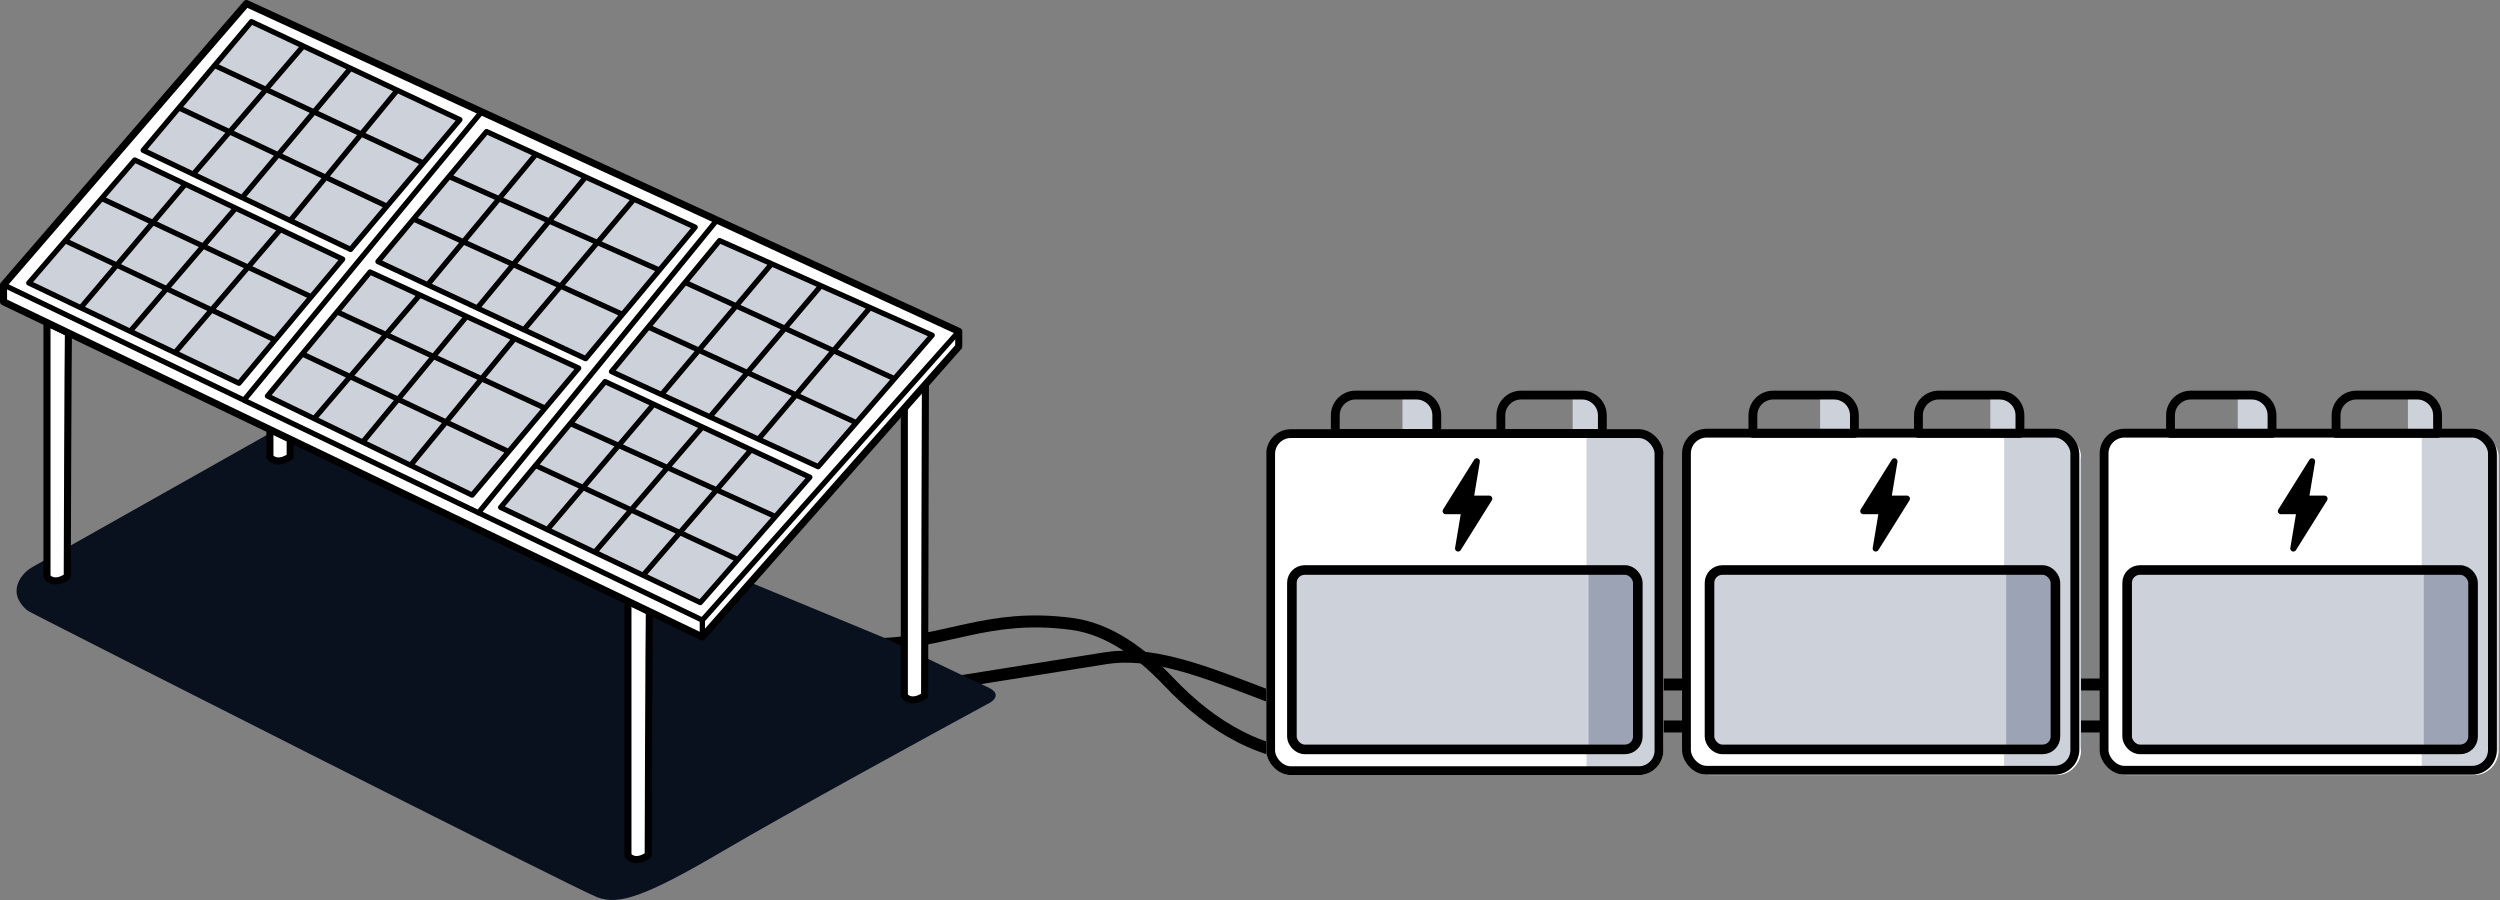 <svg width="536" height="193" viewBox="0 0 536 193" fill="none" xmlns="http://www.w3.org/2000/svg">
<rect x="0" y="0" width="536" height="193" fill="#808080" stroke="none"/>
<path d="M200.52 146.937L237.102 141.112C255.777 138.138 279.322 156.678 298.138 154.799" stroke="black" stroke-width="2.57" stroke-linecap="round" stroke-linejoin="round"/>
<path d="M187.318 138.099C202.569 138.099 211.578 131.315 229.829 133.773C237.982 134.871 244.997 140.266 250.517 146.098C259.818 155.924 270.819 162.436 284.349 162.436L294.426 162.436" stroke="black" stroke-width="2.57" stroke-linecap="round" stroke-linejoin="round"/>
<path d="M6.353 131.17C5.445 130.675 4.723 129.841 4.159 128.893C2.576 126.232 4.287 123.074 6.984 121.554L68.706 86.773L189.65 136.77C195.614 139.658 208.367 145.802 211.662 147.279C214.957 148.756 213.035 150.356 211.662 150.972C201.058 156.7 168.565 174.485 155.045 182.437C138.145 192.379 132.606 194.083 128.062 192.379C123.517 190.674 9.478 132.874 6.353 131.17Z" fill="#0A111E"/>
<path d="M57.867 97.916V9.481L60.163 6.881L62.459 5.42C62.377 8.573 62.212 94.188 62.212 97.916C59.749 99.581 58.289 98.61 57.867 97.916Z" fill="white" stroke="black" stroke-width="1.517" stroke-linejoin="round"/>
<path d="M193.891 149.145V72.105L196.187 69.505L198.483 68.424C198.401 71.577 198.236 145.416 198.236 149.145C195.773 150.809 194.313 149.838 193.891 149.145Z" fill="white" stroke="black" stroke-width="1.517" stroke-linejoin="round"/>
<path d="M134.629 183.368V128.904L136.97 130.011L139.221 131.134C139.139 134.288 138.974 179.64 138.974 183.368C136.511 185.033 135.051 184.062 134.629 183.368Z" fill="white" stroke="black" stroke-width="1.517" stroke-linejoin="round"/>
<path d="M10.074 123.624V69.16L12.416 70.267L14.666 71.39C14.584 74.544 14.419 119.896 14.419 123.624C11.956 125.289 10.496 124.318 10.074 123.624Z" fill="white" stroke="black" stroke-width="1.517" stroke-linejoin="round"/>
<path d="M0.758 61.081V64.701L14.098 71.1L16.511 72.257L62.393 94.264L64.945 95.488L125.421 124.495L128.306 125.879L150.583 136.563L178.659 104.769L180.955 102.169L183.251 99.569L205.554 74.313V71.05L153.701 47.184L103.268 23.971L52.835 0.758L0.758 61.081Z" fill="white" stroke="black" stroke-width="1.517" stroke-linejoin="round"/>
<path d="M0.758 61.067L52.303 85.791L103.268 23.957" stroke="black" stroke-width="1.138" stroke-linejoin="round"/>
<path d="M153.698 47.195L102.584 109.935L52.301 85.817" stroke="black" stroke-width="1.138" stroke-linejoin="round"/>
<path d="M205.558 71.059L150.586 132.953M150.586 136.572V132.953M150.586 132.953L102.59 109.932" stroke="black" stroke-width="1.138" stroke-linejoin="round"/>
<path d="M117.348 113.552L107.344 108.782L114.812 99.788L122.281 90.794L129.738 81.814L140.141 86.674L150.589 91.554L161.031 96.432L173.625 102.315L166.25 110.752L158.194 119.968L150.138 129.185L137.884 123.342L127.514 118.398L117.348 113.552Z" fill="#CDD1DA"/>
<path d="M117.348 113.552L107.344 108.782L114.812 99.788M117.348 113.552L140.141 86.674M117.348 113.552L127.514 118.398M140.141 86.674L129.738 81.814L122.281 90.794M140.141 86.674L150.589 91.554M150.589 91.554L127.514 118.398M150.589 91.554L161.031 96.432M127.514 118.398L137.884 123.342M137.884 123.342L150.138 129.185L158.194 119.968M137.884 123.342L161.031 96.432M161.031 96.432L173.625 102.315L166.25 110.752M166.25 110.752L122.281 90.794M166.25 110.752L158.194 119.968M122.281 90.794L114.812 99.788M114.812 99.788L158.194 119.968" stroke="black" stroke-width="1.138" stroke-linejoin="round"/>
<path d="M141.824 84.597L131.109 79.665L138.999 70.103L146.889 60.54L154.275 51.588L165.446 56.559L176.013 61.26L186.539 65.945L199.859 71.872L191.771 81.196L183.592 90.625L175.412 100.055L162.611 94.163L152.194 89.369L141.824 84.597Z" fill="#CDD1DA"/>
<path d="M141.824 84.597L131.109 79.665L138.999 70.103M141.824 84.597L165.446 56.559M141.824 84.597L152.194 89.369M165.446 56.559L154.275 51.588L146.889 60.54M165.446 56.559L176.013 61.26M176.013 61.26L152.194 89.369M176.013 61.26L186.539 65.945M152.194 89.369L162.611 94.163M162.611 94.163L175.412 100.055L183.592 90.625M162.611 94.163L186.539 65.945M186.539 65.945L199.859 71.872L191.771 81.196M146.889 60.54L191.771 81.196M146.889 60.54L138.999 70.103M191.771 81.196L183.592 90.625M183.592 90.625L138.999 70.103" stroke="black" stroke-width="1.138" stroke-linejoin="round"/>
<path d="M67.365 89.752L57.348 84.902L64.81 75.882L72.272 66.862L79.338 58.32L90.013 63.237L100.029 67.851L110.316 72.589L124.07 78.925L116.865 87.511L109.044 96.829L101.224 106.147L88.028 99.757L77.76 94.786L67.365 89.752Z" fill="#CDD1DA"/>
<path d="M67.365 89.752L57.348 84.902L64.81 75.882M67.365 89.752L90.013 63.237M67.365 89.752L77.76 94.786M90.013 63.237L79.338 58.32L72.272 66.862M90.013 63.237L100.029 67.851M77.76 94.786L100.029 67.851M77.76 94.786L88.028 99.757M100.029 67.851L110.316 72.589M88.028 99.757L101.224 106.147L109.044 96.829M88.028 99.757L110.316 72.589M110.316 72.589L124.07 78.925L116.865 87.511M72.272 66.862L116.865 87.511M72.272 66.862L64.81 75.882M116.865 87.511L109.044 96.829M64.81 75.882L109.044 96.829" stroke="black" stroke-width="1.138" stroke-linejoin="round"/>
<path d="M91.683 61.056L81.039 56.079L88.658 46.957L96.276 37.836L104.312 28.215L114.914 33.073L125.556 37.95L135.926 42.702L149.042 48.712L141.376 57.911L133.466 67.403L125.556 76.896L112.312 70.703L102.327 66.034L91.683 61.056Z" fill="#CDD1DA"/>
<path d="M91.683 61.056L81.039 56.079L88.658 46.957M91.683 61.056L114.914 33.073M91.683 61.056L102.327 66.034M114.914 33.073L104.312 28.215L96.276 37.836M114.914 33.073L125.556 37.95M125.556 37.95L102.327 66.034M125.556 37.95L135.926 42.702M102.327 66.034L112.312 70.703M112.312 70.703L125.556 76.896L133.466 67.403M112.312 70.703L135.926 42.702M135.926 42.702L149.042 48.712L141.376 57.911M141.376 57.911L96.276 37.836M141.376 57.911L133.466 67.403M96.276 37.836L88.658 46.957M88.658 46.957L133.466 67.403" stroke="black" stroke-width="1.138" stroke-linejoin="round"/>
<path d="M41.43 37.348L30.703 32.219L38.358 23.122L46.012 14.024L53.902 4.646L65.017 9.872L75.156 14.639L85.171 19.348L98.597 25.66L90.761 34.958L82.959 44.216L75.156 53.473L62.219 47.288L51.922 42.364L41.43 37.348Z" fill="#CDD1DA"/>
<path d="M41.43 37.348L30.703 32.219L38.358 23.122M41.43 37.348L65.017 9.872M41.43 37.348L51.922 42.364M65.017 9.872L53.902 4.646L46.012 14.024M65.017 9.872L75.156 14.639M75.156 14.639L51.922 42.364M75.156 14.639L85.171 19.348M51.922 42.364L62.219 47.288M62.219 47.288L75.156 53.473L82.959 44.216M62.219 47.288L85.171 19.348M85.171 19.348L98.597 25.66L90.761 34.958M90.761 34.958L46.012 14.024M90.761 34.958L82.959 44.216M46.012 14.024L38.358 23.122M38.358 23.122L82.959 44.216" stroke="black" stroke-width="1.138" stroke-linejoin="round"/>
<path d="M21.785 42.551L28.888 34.309L39.729 39.478L50.522 44.625L60.119 49.202L73.463 55.565L66.722 63.632L58.979 72.897L51.236 82.164L37.507 75.613L27.902 71.031L17.308 65.976L6.176 60.665L13.98 51.608L21.785 42.551Z" fill="#CDD1DA"/>
<path d="M21.785 42.551L28.888 34.309L39.729 39.478M21.785 42.551L66.722 63.632M21.785 42.551L13.98 51.608M66.722 63.632L73.463 55.565L60.119 49.202M66.722 63.632L58.979 72.897M58.979 72.897L51.236 82.164L37.507 75.613M58.979 72.897L13.98 51.608M13.98 51.608L6.176 60.665L17.308 65.976M17.308 65.976L39.729 39.478M17.308 65.976L27.902 71.031M39.729 39.478L50.522 44.625M27.902 71.031L50.522 44.625M27.902 71.031L37.507 75.613M50.522 44.625L60.119 49.202M37.507 75.613L60.119 49.202" stroke="black" stroke-width="1.138" stroke-linejoin="round"/>
<path d="M351.258 146.758L366.758 146.758" stroke="black" stroke-width="2.57" stroke-linecap="round" stroke-linejoin="round"/>
<path d="M440.758 146.758L456.258 146.758" stroke="black" stroke-width="2.57" stroke-linecap="round" stroke-linejoin="round"/>
<path d="M351.258 155.758L366.758 155.758" stroke="black" stroke-width="2.57" stroke-linecap="round" stroke-linejoin="round"/>
<path d="M440.758 155.758L456.258 155.758" stroke="black" stroke-width="2.57" stroke-linecap="round" stroke-linejoin="round"/>
<rect x="271.48" y="92.629" width="85.151" height="73.552" rx="5.292" fill="white"/>
<path d="M337.184 85.174H337.974C340.897 85.174 343.266 87.543 343.266 90.465V93.689H337.184V85.174Z" fill="#CDD1DA"/>
<path d="M300.691 85.174H302.699C305.621 85.174 307.99 87.543 307.99 90.465V93.689H300.691V85.174Z" fill="#CDD1DA"/>
<path d="M340.148 93.68H351.338C354.26 93.68 356.629 96.049 356.629 98.971V159.62C356.629 162.542 354.26 164.911 351.338 164.911H340.148V93.68Z" fill="#CDD1DA"/>
<path d="M309.953 109.584L316.624 98.912L315.29 106.916H319.292L312.621 117.588L313.955 109.584H309.953Z" fill="black" stroke="black" stroke-width="1.323" stroke-linecap="round" stroke-linejoin="round"/>
<rect x="276.984" y="122.82" width="74.164" height="38.456" rx="2.747" fill="#CDD1DA"/>
<path d="M340.586 122.809H348.188C349.705 122.809 350.935 124.038 350.935 125.555V158.501C350.935 160.018 349.705 161.248 348.188 161.248H340.586V122.809Z" fill="#9BA3B5"/>
<rect x="272.427" y="92.966" width="83.259" height="72.272" rx="4.345" stroke="black" stroke-width="1.892" stroke-linejoin="round"/>
<rect x="276.984" y="122.209" width="74.164" height="38.456" rx="2.747" stroke="black" stroke-width="2.058" stroke-linejoin="round"/>
<path d="M326.128 84.704H339.197C341.597 84.704 343.543 86.65 343.543 89.05V92.918H321.782V89.05C321.782 86.65 323.728 84.704 326.128 84.704Z" stroke="black" stroke-width="1.892" stroke-linejoin="round"/>
<path d="M290.632 84.704H303.701C306.101 84.704 308.047 86.65 308.047 89.05V92.918H286.286V89.05C286.286 86.65 288.232 84.704 290.632 84.704Z" stroke="black" stroke-width="1.892" stroke-linejoin="round"/>
<rect x="361.02" y="92.631" width="85.151" height="73.552" rx="5.292" fill="white"/>
<path d="M426.723 85.174H427.513C430.436 85.174 432.805 87.543 432.805 90.465V93.689H426.723V85.174Z" fill="#CDD1DA"/>
<path d="M390.23 85.174H392.238C395.16 85.174 397.529 87.543 397.529 90.465V93.689H390.23V85.174Z" fill="#CDD1DA"/>
<path d="M429.684 93.682H440.873C443.795 93.682 446.165 96.051 446.165 98.973V159.622C446.165 162.544 443.795 164.913 440.873 164.913H429.684V93.682Z" fill="#CDD1DA"/>
<path d="M399.492 109.586L406.163 98.914L404.829 106.918H408.831L402.16 117.59L403.495 109.586H399.492Z" fill="black" stroke="black" stroke-width="1.323" stroke-linecap="round" stroke-linejoin="round"/>
<rect x="366.523" y="122.822" width="74.164" height="38.456" rx="2.747" fill="#CDD1DA"/>
<path d="M430.125 122.811H437.727C439.244 122.811 440.474 124.04 440.474 125.557V158.503C440.474 160.02 439.244 161.25 437.727 161.25H430.125V122.811Z" fill="#9BA3B5"/>
<rect x="361.579" y="92.872" width="83.259" height="72.272" rx="4.345" stroke="black" stroke-width="1.892" stroke-linejoin="round"/>
<rect x="366.52" y="122.211" width="74.164" height="38.456" rx="2.747" stroke="black" stroke-width="2.058" stroke-linejoin="round"/>
<path d="M415.659 84.706H428.729C431.128 84.706 433.074 86.652 433.074 89.052V92.92H411.313V89.052C411.313 86.652 413.259 84.706 415.659 84.706Z" stroke="black" stroke-width="1.892" stroke-linejoin="round"/>
<path d="M380.167 84.706H393.236C395.636 84.706 397.582 86.652 397.582 89.052V92.92H375.821V89.052C375.821 86.652 377.767 84.706 380.167 84.706Z" stroke="black" stroke-width="1.892" stroke-linejoin="round"/>
<rect x="450.559" y="92.631" width="85.151" height="73.552" rx="5.292" fill="white"/>
<path d="M516.262 85.174H517.052C519.975 85.174 522.344 87.543 522.344 90.465V93.689H516.262V85.174Z" fill="#CDD1DA"/>
<path d="M479.77 85.174H481.777C484.699 85.174 487.068 87.543 487.068 90.465V93.689H479.77V85.174Z" fill="#CDD1DA"/>
<path d="M519.223 93.682H530.412C533.334 93.682 535.704 96.051 535.704 98.973V159.622C535.704 162.544 533.334 164.913 530.412 164.913H519.223V93.682Z" fill="#CDD1DA"/>
<path d="M489.031 109.586L495.702 98.914L494.368 106.918H498.37L491.699 117.59L493.034 109.586H489.031Z" fill="black" stroke="black" stroke-width="1.323" stroke-linecap="round" stroke-linejoin="round"/>
<rect x="456.062" y="122.822" width="74.164" height="38.456" rx="2.747" fill="#CDD1DA"/>
<path d="M519.664 122.811H527.266C528.783 122.811 530.013 124.04 530.013 125.557V158.503C530.013 160.02 528.783 161.25 527.266 161.25H519.664V122.811Z" fill="#9BA3B5"/>
<rect x="451.118" y="92.872" width="83.259" height="72.272" rx="4.345" stroke="black" stroke-width="1.892" stroke-linejoin="round"/>
<rect x="456.059" y="122.211" width="74.164" height="38.456" rx="2.747" stroke="black" stroke-width="2.058" stroke-linejoin="round"/>
<path d="M505.198 84.706H518.268C520.667 84.706 522.613 86.652 522.613 89.052V92.92H500.853V89.052C500.853 86.652 502.798 84.706 505.198 84.706Z" stroke="black" stroke-width="1.892" stroke-linejoin="round"/>
<path d="M469.706 84.706H482.775C485.175 84.706 487.121 86.652 487.121 89.052V92.92H465.36V89.052C465.36 86.652 467.306 84.706 469.706 84.706Z" stroke="black" stroke-width="1.892" stroke-linejoin="round"/>
</svg>
